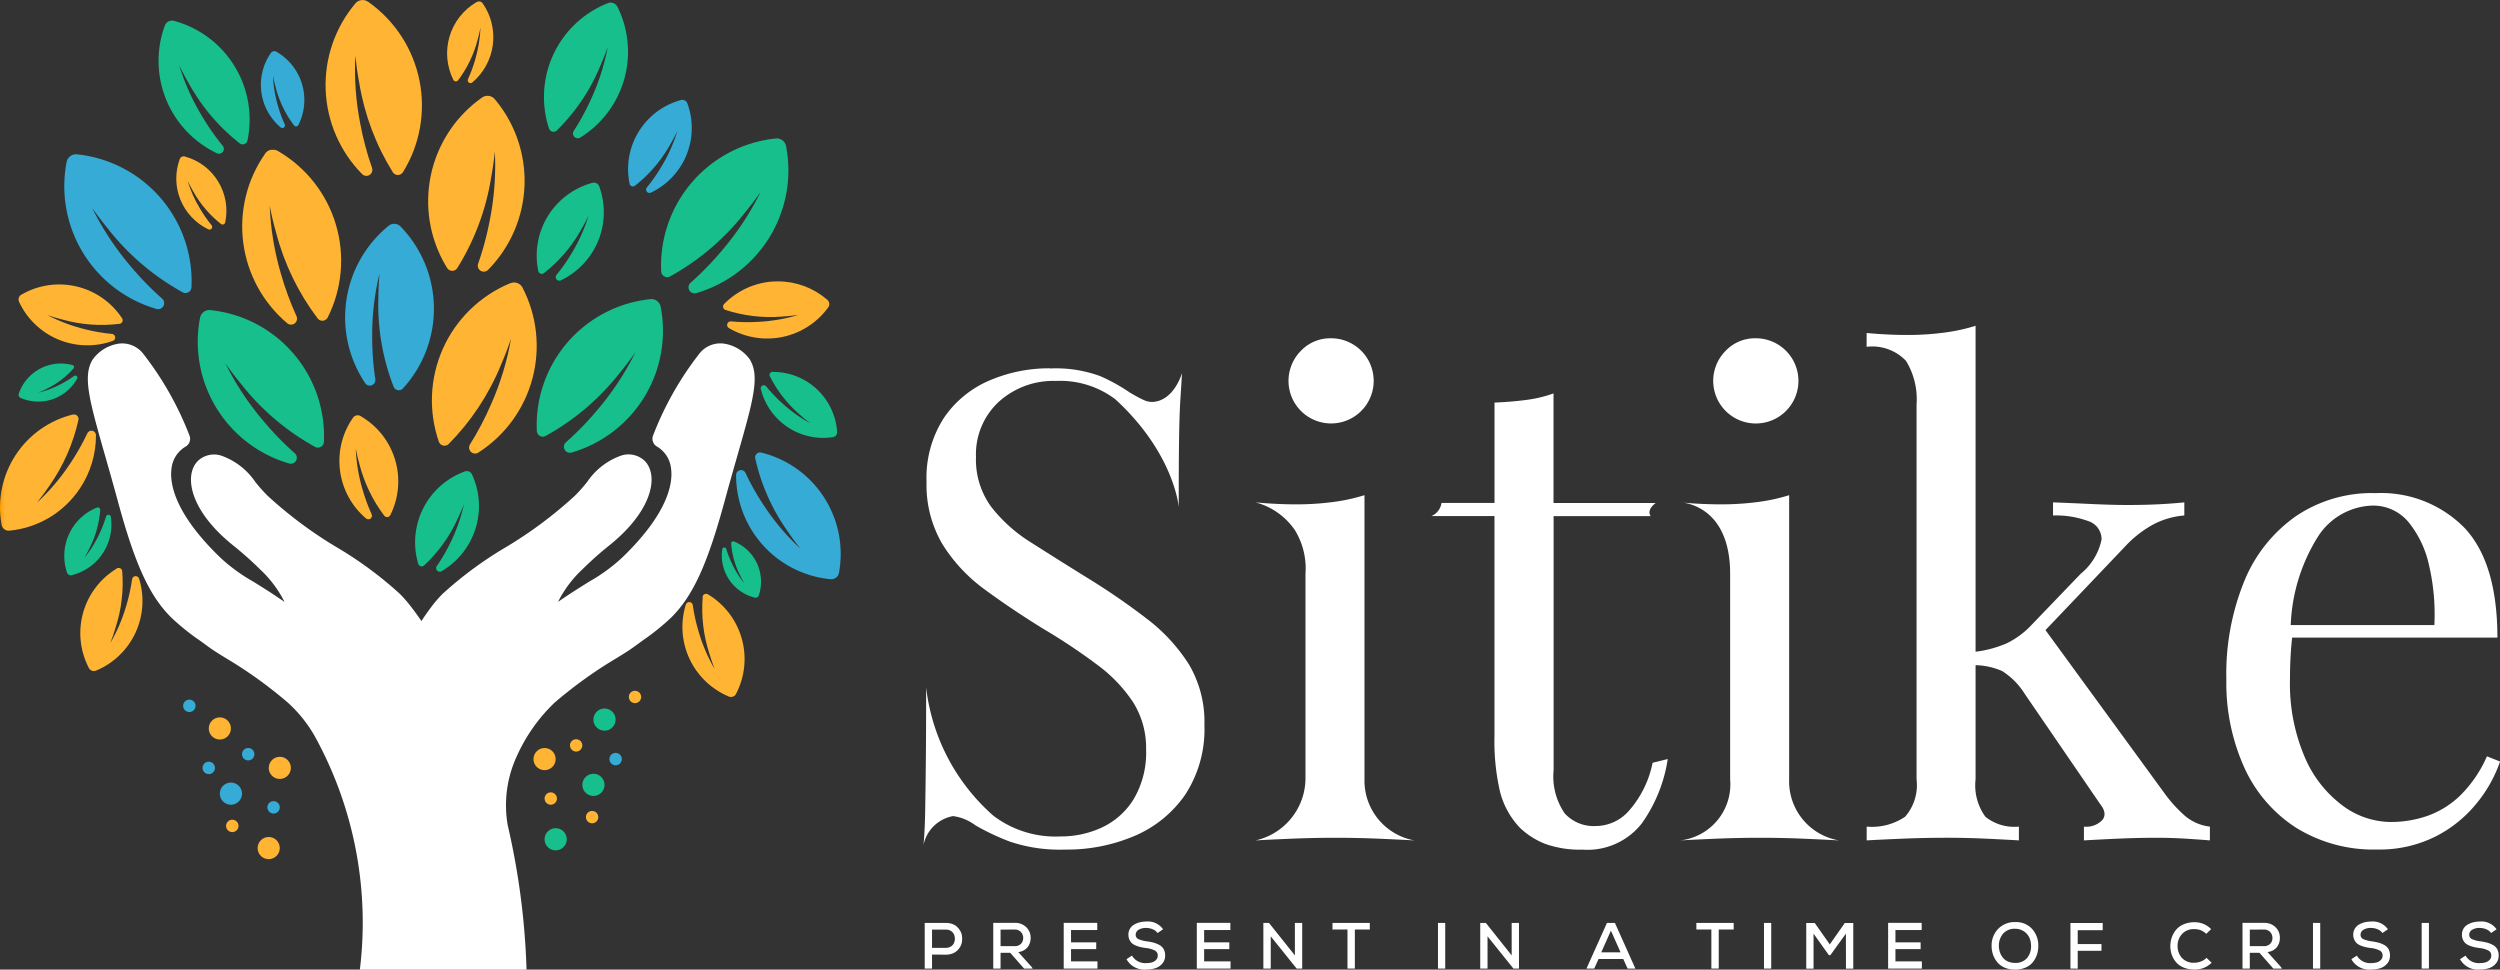 <svg xmlns="http://www.w3.org/2000/svg" xmlns:xlink="http://www.w3.org/1999/xlink" width="139.491" height="54.102" viewBox="0 0 139.491 54.102">
  <rect x="0" y="0" width="139.491" height="54.102" fill="#333333" stroke="none"/>
  <defs>
    <clipPath id="clip-path">
      <rect id="Rectangle_2" data-name="Rectangle 2" width="139.491" height="54.102" fill="none"/>
    </clipPath>
    <clipPath id="clip-path-2">
      <path id="Path_2" data-name="Path 2" d="M50.549,30.7l0,0a7.071,7.071,0,0,0,1.23,9.453.334.334,0,0,0,.519-.4,16.877,16.877,0,0,1-.875-2.391,15.731,15.731,0,0,1-.617-3.768c.094.493.214,1,.361,1.516a13.6,13.6,0,0,0,2.324,4.79.334.334,0,0,0,.554-.066,7.07,7.07,0,0,0-2.731-9.257l-.064-.038a.529.529,0,0,0-.7.153" transform="translate(-49.268 -30.48)" fill="none"/>
    </clipPath>
    <linearGradient id="linear-gradient" x1="-2.163" y1="4.615" x2="-2.118" y2="4.615" gradientUnits="objectBoundingBox">
      <stop offset="0" stop-color="#ff9d00"/>
      <stop offset="1" stop-color="#ffb533"/>
    </linearGradient>
    <clipPath id="clip-path-3">
      <path id="Path_3" data-name="Path 3" d="M67.906.187l0,0a7.072,7.072,0,0,0,.374,9.526.334.334,0,0,0,.552-.348,16.875,16.875,0,0,1-.656-2.46A15.735,15.735,0,0,1,67.9,3.1c.05.5.123,1.016.222,1.542A13.608,13.608,0,0,0,70,9.622a.335.335,0,0,0,.558-.016A7.071,7.071,0,0,0,68.675.141L68.615.1a.529.529,0,0,0-.709.089" transform="translate(-66.237)" fill="none"/>
    </clipPath>
    <linearGradient id="linear-gradient-2" x1="-3.035" y1="5.426" x2="-2.988" y2="5.426" xlink:href="#linear-gradient"/>
    <clipPath id="clip-path-5">
      <path id="Path_7" data-name="Path 7" d="M36.063,31.953v0a3.145,3.145,0,0,0,1.6,3.925.149.149,0,0,0,.178-.229,7.507,7.507,0,0,1-.648-.929,6.992,6.992,0,0,1-.693-1.55c.1.2.205.406.327.611a6.052,6.052,0,0,0,1.543,1.8.149.149,0,0,0,.231-.092,3.145,3.145,0,0,0-2.225-3.67l-.032-.009a.23.23,0,0,0-.062-.009.235.235,0,0,0-.22.154" transform="translate(-35.869 -31.799)" fill="none"/>
    </clipPath>
    <linearGradient id="linear-gradient-3" x1="-3.227" y1="10.94" x2="-3.136" y2="10.94" xlink:href="#linear-gradient"/>
    <clipPath id="clip-path-7">
      <path id="Path_9" data-name="Path 9" d="M3.971,58.425l-.039.022a.315.315,0,0,0-.128.405v0a4.207,4.207,0,0,0,5.238,2.174.2.2,0,0,0-.05-.385A10.044,10.044,0,0,1,7.5,60.384a9.352,9.352,0,0,1-2.125-.8c.282.1.579.187.888.265a8.088,8.088,0,0,0,3.159.225.2.2,0,0,0,.131-.305,4.2,4.2,0,0,0-5.582-1.342" transform="translate(-3.775 -57.878)" fill="none"/>
    </clipPath>
    <linearGradient id="linear-gradient-4" x1="-0.169" y1="10.969" x2="-0.122" y2="10.969" xlink:href="#linear-gradient"/>
    <clipPath id="clip-path-9">
      <path id="Path_11" data-name="Path 11" d="M4.068,84.327a5.34,5.34,0,0,0-3.989,6.1c0,.018.006.037.01.055a.4.4,0,0,0,.429.327h0a5.329,5.329,0,0,0,3.937-2.352,5.313,5.313,0,0,0,.9-2.982.253.253,0,0,0-.482-.1,12.737,12.737,0,0,1-.947,1.673,11.885,11.885,0,0,1-1.865,2.2c.238-.3.471-.612.7-.949a10.267,10.267,0,0,0,1.618-3.681.252.252,0,0,0-.249-.294.255.255,0,0,0-.06.007" transform="translate(0 -84.32)" fill="none"/>
    </clipPath>
    <linearGradient id="linear-gradient-5" x1="0.027" y1="4.759" x2="0.076" y2="4.759" xlink:href="#linear-gradient"/>
    <clipPath id="clip-path-11">
      <path id="Path_13" data-name="Path 13" d="M18.385,115.587a4.207,4.207,0,0,0-1.589,5.519c.006.013.013.027.02.04a.315.315,0,0,0,.4.146h0a4.208,4.208,0,0,0,2.4-5.138.2.2,0,0,0-.387.033,10.063,10.063,0,0,1-.325,1.48,9.364,9.364,0,0,1-.894,2.088c.11-.278.213-.57.3-.876a8.086,8.086,0,0,0,.365-3.147.2.2,0,0,0-.2-.172.2.2,0,0,0-.1.028" transform="translate(-16.337 -115.559)" fill="none"/>
    </clipPath>
    <linearGradient id="linear-gradient-6" x1="-1.173" y1="3.867" x2="-1.099" y2="3.867" xlink:href="#linear-gradient"/>
    <clipPath id="clip-path-12">
      <path id="Path_14" data-name="Path 14" d="M69.8,84.649l0,0a4.207,4.207,0,0,0,.732,5.624.2.2,0,0,0,.309-.236,10.062,10.062,0,0,1-.52-1.422,9.343,9.343,0,0,1-.367-2.241c.056.294.127.6.214.9a8.084,8.084,0,0,0,1.383,2.849.2.2,0,0,0,.33-.039,4.206,4.206,0,0,0-1.625-5.507l-.038-.023a.315.315,0,0,0-.415.091" transform="translate(-69.033 -84.515)" fill="none"/>
    </clipPath>
    <linearGradient id="linear-gradient-7" x1="-5.17" y1="5.245" x2="-5.095" y2="5.245" xlink:href="#linear-gradient"/>
    <clipPath id="clip-path-14">
      <path id="Path_16" data-name="Path 16" d="M92.263,57.5l-.069.029a7.071,7.071,0,0,0-3.925,8.817.335.335,0,0,0,.541.139,13.606,13.606,0,0,0,2.934-4.443c.213-.492.4-.979.557-1.455a15.739,15.739,0,0,1-1.108,3.653,16.828,16.828,0,0,1-1.182,2.255.334.334,0,0,0,.462.461,7.072,7.072,0,0,0,2.464-9.209l0,0a.529.529,0,0,0-.47-.284.517.517,0,0,0-.2.041" transform="translate(-87.881 -57.457)" fill="none"/>
    </clipPath>
    <linearGradient id="linear-gradient-8" x1="-3.789" y1="3.957" x2="-3.746" y2="3.957" xlink:href="#linear-gradient"/>
    <clipPath id="clip-path-16">
      <path id="Path_21" data-name="Path 21" d="M92.635.313l-.03.018a3.305,3.305,0,0,0-1.277,4.327.156.156,0,0,0,.259.031A6.357,6.357,0,0,0,92.674,2.45c.069-.241.124-.478.169-.709A7.371,7.371,0,0,1,92.554,3.5a7.869,7.869,0,0,1-.409,1.118.156.156,0,0,0,.243.185A3.306,3.306,0,0,0,92.963.387v0a.247.247,0,0,0-.2-.105.243.243,0,0,0-.124.033" transform="translate(-90.978 -0.28)" fill="none"/>
    </clipPath>
    <linearGradient id="linear-gradient-9" x1="-8.724" y1="11.659" x2="-8.628" y2="11.659" xlink:href="#linear-gradient"/>
    <clipPath id="clip-path-18">
      <path id="Path_24" data-name="Path 24" d="M149.964,57.253a4.193,4.193,0,0,0-2.776,1.262.2.2,0,0,0,.071.325,8.087,8.087,0,0,0,3.145.374c.318-.018.626-.05.922-.092a9.348,9.348,0,0,1-2.238.386,10.045,10.045,0,0,1-1.514-.026.2.2,0,0,0-.122.369A4.207,4.207,0,0,0,153,58.7l0,0a.314.314,0,0,0-.05-.422l-.034-.029a4.193,4.193,0,0,0-2.721-1q-.118,0-.238.007" transform="translate(-147.131 -57.246)" fill="none"/>
    </clipPath>
    <linearGradient id="linear-gradient-10" x1="-6.701" y1="11.872" x2="-6.656" y2="11.872" xlink:href="#linear-gradient"/>
    <clipPath id="clip-path-20">
      <path id="Path_28" data-name="Path 28" d="M140.006,121a8.093,8.093,0,0,0,.365,3.147c.091.305.193.6.3.876a9.35,9.35,0,0,1-.895-2.088,10.061,10.061,0,0,1-.325-1.48.2.2,0,0,0-.387-.033,4.209,4.209,0,0,0,2.4,5.138h0a.315.315,0,0,0,.4-.146l.02-.04a4.207,4.207,0,0,0-1.589-5.519.2.2,0,0,0-.3.144" transform="translate(-138.877 -120.825)" fill="none"/>
    </clipPath>
    <linearGradient id="linear-gradient-11" x1="-10.29" y1="3.618" x2="-10.216" y2="3.618" xlink:href="#linear-gradient"/>
    <clipPath id="clip-path-22">
      <path id="Path_32" data-name="Path 32" d="M108.558,152.829a.618.618,0,1,0,.618-.618.619.619,0,0,0-.618.618" transform="translate(-108.558 -152.211)" fill="none"/>
    </clipPath>
    <linearGradient id="linear-gradient-12" x1="-24.065" y1="9.997" x2="-23.844" y2="9.997" xlink:href="#linear-gradient"/>
    <clipPath id="clip-path-24">
      <path id="Path_34" data-name="Path 34" d="M119.228,165.358a.346.346,0,1,0,.345-.346.346.346,0,0,0-.345.346" transform="translate(-119.228 -165.012)" fill="none"/>
    </clipPath>
    <linearGradient id="linear-gradient-13" x1="-47.294" y1="12.806" x2="-46.897" y2="12.806" xlink:href="#linear-gradient"/>
    <clipPath id="clip-path-26">
      <path id="Path_36" data-name="Path 36" d="M115.978,150.766a.346.346,0,1,0,.346-.346.346.346,0,0,0-.346.346" transform="translate(-115.978 -150.42)" fill="none"/>
    </clipPath>
    <linearGradient id="linear-gradient-14" x1="-45.986" y1="18.585" x2="-45.59" y2="18.585" xlink:href="#linear-gradient"/>
    <clipPath id="clip-path-27">
      <path id="Path_37" data-name="Path 37" d="M127.954,140.906a.346.346,0,1,0,.346-.346.346.346,0,0,0-.346.346" transform="translate(-127.954 -140.56)" fill="none"/>
    </clipPath>
    <linearGradient id="linear-gradient-15" x1="-50.735" y1="22.502" x2="-50.339" y2="22.502" xlink:href="#linear-gradient"/>
    <clipPath id="clip-path-28">
      <path id="Path_38" data-name="Path 38" d="M110.813,161.578a.346.346,0,1,0,.346-.346.346.346,0,0,0-.346.346" transform="translate(-110.813 -161.232)" fill="none"/>
    </clipPath>
    <linearGradient id="linear-gradient-16" x1="-43.939" y1="14.305" x2="-43.542" y2="14.305" xlink:href="#linear-gradient"/>
    <clipPath id="clip-path-29">
      <path id="Path_39" data-name="Path 39" d="M42.48,146.592a.618.618,0,1,0,.618-.618.619.619,0,0,0-.618.618" transform="translate(-42.48 -145.974)" fill="none"/>
    </clipPath>
    <linearGradient id="linear-gradient-17" x1="-9.417" y1="11.38" x2="-9.195" y2="11.38" xlink:href="#linear-gradient"/>
    <clipPath id="clip-path-31">
      <path id="Path_41" data-name="Path 41" d="M54.678,154.619A.618.618,0,1,0,55.3,154a.618.618,0,0,0-.618.618" transform="translate(-54.678 -154.001)" fill="none"/>
    </clipPath>
    <linearGradient id="linear-gradient-18" x1="-12.124" y1="9.603" x2="-11.902" y2="9.603" xlink:href="#linear-gradient"/>
    <clipPath id="clip-path-32">
      <path id="Path_42" data-name="Path 42" d="M52.422,170.936a.618.618,0,1,0,.619-.618.619.619,0,0,0-.619.618" transform="translate(-52.422 -170.318)" fill="none"/>
    </clipPath>
    <linearGradient id="linear-gradient-19" x1="-11.621" y1="5.985" x2="-11.399" y2="5.985" xlink:href="#linear-gradient"/>
  </defs>
  <g id="Group_60201" data-name="Group 60201" transform="translate(0)">
    <g id="Group_2" data-name="Group 2" transform="translate(0)">
      <g id="Group_1" data-name="Group 1" clip-path="url(#clip-path)">
        <path id="Path_1" data-name="Path 1" d="M54.832,70.757a2.183,2.183,0,0,0-1.466-.909A1.485,1.485,0,0,0,52,70.406a17.849,17.849,0,0,0-2.585,4.569.5.5,0,0,0,.216.615,1.615,1.615,0,0,1,.788,1.231c.1.738-.09,2.333-2.491,4.734h0c-.1.1-.2.2-.31.3a9.679,9.679,0,0,1-1.745,1.26c-.478.3-1.04.644-1.761,1.143A6.454,6.454,0,0,1,45.5,82.417,18.8,18.8,0,0,1,46.982,81.1a9.966,9.966,0,0,0,.79-.706c1.7-1.7,1.875-3.3,1.171-4.007a1.312,1.312,0,0,0-1.281-.3,3.821,3.821,0,0,0-1.919,1.472,8.585,8.585,0,0,1-.7.786,23.411,23.411,0,0,1-3.875,2.882,21.206,21.206,0,0,0-3.48,2.569,6.668,6.668,0,0,0-.59.67c-.228.3-.427.584-.608.862-.389-.57-.63-.862-.63-.862a6.669,6.669,0,0,0-.59-.67,21.215,21.215,0,0,0-3.48-2.569,23.414,23.414,0,0,1-3.875-2.882,8.627,8.627,0,0,1-.7-.786A3.821,3.821,0,0,0,25.3,76.092a1.312,1.312,0,0,0-1.281.3c-.7.7-.529,2.307,1.171,4.007a9.924,9.924,0,0,0,.791.706,18.838,18.838,0,0,1,1.479,1.313,6.449,6.449,0,0,1,1.392,1.844c-.721-.5-1.283-.848-1.761-1.143a9.688,9.688,0,0,1-1.745-1.26c-.107-.1-.209-.2-.31-.3h0c-2.4-2.4-2.591-4-2.491-4.734a1.615,1.615,0,0,1,.788-1.231.5.5,0,0,0,.216-.615,17.849,17.849,0,0,0-2.585-4.569,1.485,1.485,0,0,0-1.367-.559,2.183,2.183,0,0,0-1.466.909c-.549.932-.157,2.3.7,5.312.218.761.465,1.626.732,2.608.948,3.488,1.749,5.232,2.952,6.436a12.9,12.9,0,0,0,1.611,1.3l.418.305c.314.231.658.444,1.058.689a24.7,24.7,0,0,1,3.433,2.468,7.559,7.559,0,0,1,1.489,1.849,21.539,21.539,0,0,1,2.531,13.052h9.3A41.072,41.072,0,0,0,41.3,96.7v-.008a6.513,6.513,0,0,1,.506-3.81,9.522,9.522,0,0,1,2.118-3.005,24.7,24.7,0,0,1,3.433-2.468c.4-.245.744-.457,1.058-.689l.418-.305a12.9,12.9,0,0,0,1.611-1.3c1.2-1.2,2-2.947,2.952-6.436.268-.983.514-1.847.732-2.608.859-3.007,1.252-4.38.7-5.312" transform="translate(-12.976 -50.676)" fill="#ffffff"/>
      </g>
    </g>
    <g id="Group_4" data-name="Group 4" transform="translate(13.509 8.358)">
      <g id="Group_3" data-name="Group 3" clip-path="url(#clip-path-2)">
        <rect id="Rectangle_3" data-name="Rectangle 3" width="6.09" height="9.912" transform="translate(-0.334 0)" fill="url(#linear-gradient)"/>
      </g>
    </g>
    <g id="Group_6" data-name="Group 6" transform="translate(18.162)">
      <g id="Group_5" data-name="Group 5" clip-path="url(#clip-path-3)">
        <rect id="Rectangle_4" data-name="Rectangle 4" width="5.89" height="9.97" transform="translate(-0.287 0)" fill="url(#linear-gradient-2)"/>
      </g>
    </g>
    <g id="Group_8" data-name="Group 8" transform="translate(0)">
      <g id="Group_7" data-name="Group 7" clip-path="url(#clip-path)">
        <path id="Path_4" data-name="Path 4" d="M42.722,67.281c-.344-.411-.659-.826-.946-1.238a15.716,15.716,0,0,0,2.1,3.191,16.888,16.888,0,0,0,1.772,1.828.334.334,0,0,1-.313.573,7.072,7.072,0,0,1-4.97-8.135v0a.529.529,0,0,1,.575-.424l.074.009a7.071,7.071,0,0,1,6.261,7.345.335.335,0,0,1-.48.286,13.6,13.6,0,0,1-4.072-3.43" transform="translate(-29.202 -45.774)" fill="#17bf8c"/>
        <path id="Path_5" data-name="Path 5" d="M15.589,35.611c-.347-.415-.664-.833-.954-1.248A15.859,15.859,0,0,0,16.75,37.58a17.018,17.018,0,0,0,1.787,1.843.337.337,0,0,1-.315.578,7.131,7.131,0,0,1-5.012-8.2v0a.533.533,0,0,1,.58-.427l.075.009a7.13,7.13,0,0,1,6.313,7.407.337.337,0,0,1-.483.288,13.715,13.715,0,0,1-4.106-3.459" transform="translate(-9.493 -22.763)" fill="#35abd5"/>
        <path id="Path_6" data-name="Path 6" d="M53.918,12.441c-.064-.226-.117-.449-.158-.666a6.915,6.915,0,0,0,.271,1.656,7.424,7.424,0,0,0,.384,1.051.147.147,0,0,1-.228.174,3.109,3.109,0,0,1-.541-4.155l0,0a.232.232,0,0,1,.307-.067l.028.017a3.107,3.107,0,0,1,1.2,4.069.147.147,0,0,1-.244.029,5.979,5.979,0,0,1-1.021-2.105" transform="translate(-38.529 -7.548)" fill="#35abd5"/>
      </g>
    </g>
    <g id="Group_10" data-name="Group 10" transform="translate(9.835 8.719)">
      <g id="Group_9" data-name="Group 9" clip-path="url(#clip-path-5)">
        <rect id="Rectangle_6" data-name="Rectangle 6" width="3.01" height="4.148" transform="translate(-0.121 0)" fill="url(#linear-gradient-3)"/>
      </g>
    </g>
    <g id="Group_12" data-name="Group 12" transform="translate(0)">
      <g id="Group_11" data-name="Group 11" clip-path="url(#clip-path)">
        <path id="Path_8" data-name="Path 8" d="M34.006,7.775c-.221-.372-.418-.743-.594-1.109A12.691,12.691,0,0,0,34.671,9.48a13.618,13.618,0,0,0,1.175,1.686.27.27,0,0,1-.323.416,5.708,5.708,0,0,1-2.909-7.124v0a.427.427,0,0,1,.513-.264l.058.016a5.707,5.707,0,0,1,4.039,6.662.27.27,0,0,1-.419.166,10.975,10.975,0,0,1-2.8-3.259" transform="translate(-23.417 -3.03)" fill="#17bf8c"/>
      </g>
    </g>
    <g id="Group_14" data-name="Group 14" transform="translate(1.035 15.87)">
      <g id="Group_13" data-name="Group 13" clip-path="url(#clip-path-7)">
        <rect id="Rectangle_8" data-name="Rectangle 8" width="5.896" height="3.485" transform="translate(-0.04 0)" fill="url(#linear-gradient-4)"/>
      </g>
    </g>
    <g id="Group_16" data-name="Group 16" transform="translate(0)">
      <g id="Group_15" data-name="Group 15" clip-path="url(#clip-path)">
        <path id="Path_10" data-name="Path 10" d="M5.359,75.388c-.167.086-.333.162-.5.228a5.513,5.513,0,0,0,1.251-.472,5.9,5.9,0,0,0,.76-.466.117.117,0,0,1,.172.151A2.476,2.476,0,0,1,3.886,75.9h0a.185.185,0,0,1-.1-.229l.009-.025a2.476,2.476,0,0,1,2.989-1.577.117.117,0,0,1,.061.186,4.757,4.757,0,0,1-1.484,1.129" transform="translate(-2.739 -53.699)" fill="#17bf8c"/>
      </g>
    </g>
    <g id="Group_18" data-name="Group 18" transform="translate(0 23.121)">
      <g id="Group_17" data-name="Group 17" clip-path="url(#clip-path-9)">
        <rect id="Rectangle_10" data-name="Rectangle 10" width="5.509" height="6.51" transform="translate(-0.147 0)" fill="url(#linear-gradient-5)"/>
      </g>
    </g>
    <g id="Group_20" data-name="Group 20" transform="translate(0)">
      <g id="Group_19" data-name="Group 19" clip-path="url(#clip-path)">
        <path id="Path_12" data-name="Path 12" d="M14.5,105.515c-.095.2-.2.387-.3.565a6.478,6.478,0,0,0,.832-1.33,6.91,6.91,0,0,0,.379-.975.137.137,0,0,1,.268.019,2.906,2.906,0,0,1-2.187,3.25h0a.217.217,0,0,1-.257-.142l-.01-.029a2.905,2.905,0,0,1,1.671-3.6.137.137,0,0,1,.189.13,5.59,5.59,0,0,1-.584,2.108" transform="translate(-9.493 -74.951)" fill="#17bf8c"/>
      </g>
    </g>
    <g id="Group_22" data-name="Group 22" transform="translate(4.48 31.686)">
      <g id="Group_21" data-name="Group 21" clip-path="url(#clip-path-11)">
        <rect id="Rectangle_12" data-name="Rectangle 12" width="3.694" height="5.796" transform="translate(-0.145 0)" fill="url(#linear-gradient-6)"/>
      </g>
    </g>
    <g id="Group_24" data-name="Group 24" transform="translate(18.929 23.174)">
      <g id="Group_23" data-name="Group 23" clip-path="url(#clip-path-12)">
        <rect id="Rectangle_13" data-name="Rectangle 13" width="3.623" height="5.896" transform="translate(-0.199 0)" fill="url(#linear-gradient-7)"/>
      </g>
    </g>
    <g id="Group_26" data-name="Group 26" transform="translate(0)">
      <g id="Group_25" data-name="Group 25" clip-path="url(#clip-path)">
        <path id="Path_15" data-name="Path 15" d="M72.078,49.751c0-.5.023-.984.064-1.449a14.643,14.643,0,0,0-.408,3.532,15.706,15.706,0,0,0,.174,2.364.311.311,0,0,1-.566.223,6.586,6.586,0,0,1,1.31-8.78l0,0a.493.493,0,0,1,.664.041l.048.05a6.584,6.584,0,0,1,.084,8.987.311.311,0,0,1-.513-.082,12.665,12.665,0,0,1-.86-4.883" transform="translate(-50.967 -33.044)" fill="#35abd5"/>
      </g>
    </g>
    <g id="Group_28" data-name="Group 28" transform="translate(24.097 15.755)">
      <g id="Group_27" data-name="Group 27" clip-path="url(#clip-path-14)">
        <rect id="Rectangle_15" data-name="Rectangle 15" width="6.315" height="9.69" transform="translate(-0.169)" fill="url(#linear-gradient-8)"/>
      </g>
    </g>
    <g id="Group_30" data-name="Group 30" transform="translate(0)">
      <g id="Group_29" data-name="Group 29" clip-path="url(#clip-path)">
        <path id="Path_17" data-name="Path 17" d="M90.618,24.122c.1-.526.173-1.042.222-1.542a15.721,15.721,0,0,1-.276,3.808,16.877,16.877,0,0,1-.656,2.46.334.334,0,0,0,.552.348,7.071,7.071,0,0,0,.374-9.525l0,0a.529.529,0,0,0-.709-.089l-.061.044a7.071,7.071,0,0,0-1.886,9.465.335.335,0,0,0,.558.016,13.6,13.6,0,0,0,1.883-4.98" transform="translate(-63.229 -14.138)" fill="#ffb533"/>
        <path id="Path_18" data-name="Path 18" d="M113.778,65.056c.344-.411.659-.826.946-1.238a15.716,15.716,0,0,1-2.1,3.191,16.887,16.887,0,0,1-1.772,1.828.334.334,0,0,0,.313.573,7.072,7.072,0,0,0,4.97-8.135v0a.529.529,0,0,0-.575-.424l-.074.009a7.07,7.07,0,0,0-6.261,7.345.335.335,0,0,0,.48.286,13.6,13.6,0,0,0,4.072-3.43" transform="translate(-79.272 -44.16)" fill="#17bf8c"/>
        <path id="Path_19" data-name="Path 19" d="M139.113,32.388c.347-.415.664-.833.954-1.248a15.858,15.858,0,0,1-2.115,3.217,17.019,17.019,0,0,1-1.787,1.843.337.337,0,0,0,.315.578,7.131,7.131,0,0,0,5.012-8.2v0a.533.533,0,0,0-.58-.427l-.075.009a7.13,7.13,0,0,0-6.313,7.407.337.337,0,0,0,.483.288,13.714,13.714,0,0,0,4.106-3.459" transform="translate(-97.632 -20.424)" fill="#17bf8c"/>
        <path id="Path_20" data-name="Path 20" d="M113.781,4.144c.176-.389.328-.774.461-1.151a12.522,12.522,0,0,1-.926,2.894,13.425,13.425,0,0,1-.968,1.781.266.266,0,0,0,.362.373,5.63,5.63,0,0,0,2.072-7.3l0,0a.422.422,0,0,0-.532-.2l-.055.023a5.629,5.629,0,0,0-3.23,6.971.266.266,0,0,0,.429.117,10.829,10.829,0,0,0,2.389-3.5" transform="translate(-80.333 -0.366)" fill="#17bf8c"/>
      </g>
    </g>
    <g id="Group_32" data-name="Group 32" transform="translate(24.946 0.077)">
      <g id="Group_31" data-name="Group 31" clip-path="url(#clip-path-16)">
        <rect id="Rectangle_17" data-name="Rectangle 17" width="2.847" height="4.633" transform="translate(-0.109 0)" fill="url(#linear-gradient-9)"/>
      </g>
    </g>
    <g id="Group_34" data-name="Group 34" transform="translate(0)">
      <g id="Group_33" data-name="Group 33" clip-path="url(#clip-path)">
        <path id="Path_22" data-name="Path 22" d="M130.141,22.828c.154-.26.292-.52.415-.775a8.884,8.884,0,0,1-.88,1.967,9.515,9.515,0,0,1-.822,1.179.189.189,0,0,0,.226.291,3.991,3.991,0,0,0,2.034-4.981v0a.3.3,0,0,0-.359-.184l-.041.012a3.991,3.991,0,0,0-2.824,4.658.189.189,0,0,0,.293.116,7.671,7.671,0,0,0,1.958-2.279" transform="translate(-92.761 -14.742)" fill="#35abd5"/>
        <path id="Path_23" data-name="Path 23" d="M111.668,39.805c.163-.274.308-.548.438-.817a9.361,9.361,0,0,1-.928,2.073,10.016,10.016,0,0,1-.866,1.242.2.2,0,0,0,.238.307,4.207,4.207,0,0,0,2.144-5.25v0a.315.315,0,0,0-.378-.194l-.043.012a4.206,4.206,0,0,0-2.977,4.909.2.2,0,0,0,.309.123,8.092,8.092,0,0,0,2.064-2.4" transform="translate(-79.261 -26.965)" fill="#17bf8c"/>
      </g>
    </g>
    <g id="Group_36" data-name="Group 36" transform="translate(40.343 15.697)">
      <g id="Group_35" data-name="Group 35" clip-path="url(#clip-path-18)">
        <rect id="Rectangle_19" data-name="Rectangle 19" width="6.014" height="3.235" transform="translate(-0.043 0)" fill="url(#linear-gradient-10)"/>
      </g>
    </g>
    <g id="Group_38" data-name="Group 38" transform="translate(0)">
      <g id="Group_37" data-name="Group 37" clip-path="url(#clip-path)">
        <path id="Path_25" data-name="Path 25" d="M156.976,78.053c.2.182.406.35.609.5a7.982,7.982,0,0,1-1.576-1.126,8.588,8.588,0,0,1-.892-.934.17.17,0,0,0-.3.147,3.589,3.589,0,0,0,4.027,2.681h0a.268.268,0,0,0,.226-.283c0-.013,0-.025,0-.038a3.587,3.587,0,0,0-3.6-3.32.17.17,0,0,0-.154.237,6.9,6.9,0,0,0,1.659,2.132" transform="translate(-112.364 -54.93)" fill="#17bf8c"/>
        <path id="Path_26" data-name="Path 26" d="M152.617,96.4c.245.367.5.712.758,1.034a12.954,12.954,0,0,1-2.033-2.4,13.91,13.91,0,0,1-1.032-1.824.275.275,0,0,0-.525.114,5.822,5.822,0,0,0,5.272,5.814h0a.435.435,0,0,0,.468-.356c0-.02.007-.04.01-.061a5.821,5.821,0,0,0-4.348-6.65.275.275,0,0,0-.337.312,11.2,11.2,0,0,0,1.764,4.012" transform="translate(-108.713 -66.82)" fill="#35abd5"/>
        <path id="Path_27" data-name="Path 27" d="M147.889,112.038c.079.165.163.322.25.47a5.391,5.391,0,0,1-.693-1.106,5.8,5.8,0,0,1-.316-.811.114.114,0,0,0-.222.016,2.417,2.417,0,0,0,1.82,2.7h0a.181.181,0,0,0,.214-.118l.008-.024a2.418,2.418,0,0,0-1.39-2.992.114.114,0,0,0-.157.108,4.652,4.652,0,0,0,.486,1.754" transform="translate(-106.607 -79.96)" fill="#17bf8c"/>
      </g>
    </g>
    <g id="Group_40" data-name="Group 40" transform="translate(38.08 33.13)">
      <g id="Group_39" data-name="Group 39" clip-path="url(#clip-path-20)">
        <rect id="Rectangle_21" data-name="Rectangle 21" width="3.694" height="5.796" transform="translate(-0.072 0)" fill="url(#linear-gradient-11)"/>
      </g>
    </g>
    <g id="Group_42" data-name="Group 42" transform="translate(0)">
      <g id="Group_41" data-name="Group 41" clip-path="url(#clip-path)">
        <path id="Path_29" data-name="Path 29" d="M86.83,98.552c.14-.287.262-.571.369-.85a9.367,9.367,0,0,1-.753,2.143,10.066,10.066,0,0,1-.761,1.309.2.2,0,0,0,.263.286,4.207,4.207,0,0,0,1.7-5.409v0a.315.315,0,0,0-.393-.162l-.042.016a4.206,4.206,0,0,0-2.562,5.138.2.2,0,0,0,.318.1,8.09,8.09,0,0,0,1.859-2.564" transform="translate(-61.315 -69.565)" fill="#17bf8c"/>
        <path id="Path_30" data-name="Path 30" d="M121.992,144.8a.618.618,0,1,1-.618-.618.618.618,0,0,1,.618.618" transform="translate(-87.644 -104.649)" fill="#17bf8c"/>
        <path id="Path_31" data-name="Path 31" d="M119.736,158.071a.618.618,0,1,1-.618-.618.618.618,0,0,1,.618.618" transform="translate(-86.006 -114.279)" fill="#17bf8c"/>
      </g>
    </g>
    <g id="Group_44" data-name="Group 44" transform="translate(29.767 41.736)">
      <g id="Group_43" data-name="Group 43" clip-path="url(#clip-path-22)">
        <rect id="Rectangle_23" data-name="Rectangle 23" width="1.237" height="1.237" transform="translate(0)" fill="url(#linear-gradient-12)"/>
      </g>
    </g>
    <g id="Group_46" data-name="Group 46" transform="translate(0)">
      <g id="Group_45" data-name="Group 45" clip-path="url(#clip-path)">
        <path id="Path_33" data-name="Path 33" d="M112.05,169.146a.618.618,0,1,1-.618-.618.618.618,0,0,1,.618.618" transform="translate(-80.428 -122.317)" fill="#17bf8c"/>
      </g>
    </g>
    <g id="Group_48" data-name="Group 48" transform="translate(32.692 45.246)">
      <g id="Group_47" data-name="Group 47" clip-path="url(#clip-path-24)">
        <rect id="Rectangle_25" data-name="Rectangle 25" width="0.691" height="0.692" transform="translate(0 0)" fill="url(#linear-gradient-13)"/>
      </g>
    </g>
    <g id="Group_50" data-name="Group 50" transform="translate(0)">
      <g id="Group_49" data-name="Group 49" clip-path="url(#clip-path)">
        <path id="Path_35" data-name="Path 35" d="M124.7,153.551a.346.346,0,1,1-.346-.346.346.346,0,0,1,.346.346" transform="translate(-90.003 -111.196)" fill="#35abd5"/>
      </g>
    </g>
    <g id="Group_52" data-name="Group 52" transform="translate(31.801 41.245)">
      <g id="Group_51" data-name="Group 51" clip-path="url(#clip-path-26)">
        <rect id="Rectangle_27" data-name="Rectangle 27" width="0.692" height="0.692" transform="translate(0 0)" fill="url(#linear-gradient-14)"/>
      </g>
    </g>
    <g id="Group_54" data-name="Group 54" transform="translate(35.085 38.542)">
      <g id="Group_53" data-name="Group 53" clip-path="url(#clip-path-27)">
        <rect id="Rectangle_28" data-name="Rectangle 28" width="0.692" height="0.692" transform="translate(0)" fill="url(#linear-gradient-15)"/>
      </g>
    </g>
    <g id="Group_56" data-name="Group 56" transform="translate(30.385 44.21)">
      <g id="Group_55" data-name="Group 55" clip-path="url(#clip-path-28)">
        <rect id="Rectangle_29" data-name="Rectangle 29" width="0.692" height="0.692" transform="translate(0)" fill="url(#linear-gradient-16)"/>
      </g>
    </g>
    <g id="Group_58" data-name="Group 58" transform="translate(11.648 40.026)">
      <g id="Group_57" data-name="Group 57" clip-path="url(#clip-path-29)">
        <rect id="Rectangle_30" data-name="Rectangle 30" width="1.237" height="1.237" transform="translate(0)" fill="url(#linear-gradient-17)"/>
      </g>
    </g>
    <g id="Group_60" data-name="Group 60" transform="translate(0)">
      <g id="Group_59" data-name="Group 59" clip-path="url(#clip-path)">
        <path id="Path_40" data-name="Path 40" d="M44.736,159.861a.618.618,0,1,0,.618-.618.618.618,0,0,0-.618.618" transform="translate(-32.469 -115.578)" fill="#35abd5"/>
      </g>
    </g>
    <g id="Group_62" data-name="Group 62" transform="translate(14.993 42.227)">
      <g id="Group_61" data-name="Group 61" clip-path="url(#clip-path-31)">
        <rect id="Rectangle_32" data-name="Rectangle 32" width="1.237" height="1.237" fill="url(#linear-gradient-18)"/>
      </g>
    </g>
    <g id="Group_64" data-name="Group 64" transform="translate(14.374 46.701)">
      <g id="Group_63" data-name="Group 63" clip-path="url(#clip-path-32)">
        <rect id="Rectangle_33" data-name="Rectangle 33" width="1.237" height="1.237" transform="translate(0 0)" fill="url(#linear-gradient-19)"/>
      </g>
    </g>
    <g id="Group_66" data-name="Group 66" transform="translate(0)">
      <g id="Group_65" data-name="Group 65" clip-path="url(#clip-path)">
        <path id="Path_43" data-name="Path 43" d="M46,167.147a.346.346,0,1,0,.346-.346.346.346,0,0,0-.346.346" transform="translate(-33.385 -121.064)" fill="#ffb533"/>
        <path id="Path_44" data-name="Path 44" d="M41.219,155.341a.346.346,0,1,0,.346-.346.346.346,0,0,0-.346.346" transform="translate(-29.917 -112.495)" fill="#35abd5"/>
        <path id="Path_45" data-name="Path 45" d="M49.246,152.556a.346.346,0,1,0,.346-.346.346.346,0,0,0-.346.346" transform="translate(-35.743 -110.474)" fill="#35abd5"/>
        <path id="Path_46" data-name="Path 46" d="M37.27,142.7a.346.346,0,1,0,.346-.346.346.346,0,0,0-.346.346" transform="translate(-27.051 -103.317)" fill="#35abd5"/>
        <path id="Path_47" data-name="Path 47" d="M54.41,163.368a.346.346,0,1,0,.346-.346.346.346,0,0,0-.346.346" transform="translate(-39.491 -118.321)" fill="#35abd5"/>
        <path id="Path_48" data-name="Path 48" d="M194.97,74.981a7.162,7.162,0,0,1,2.783.421,9.986,9.986,0,0,1,1.685.934q.439.257.714.384a1.139,1.139,0,0,0,.531.128c1.211-.06,1.648-1.611,1.648-1.611q-.037.623-.092,1.483t-.073,2.271q-.019,1.41-.018,3.717s-.24-2.981-3.534-6.006a5.1,5.1,0,0,0-3.315-1.026,4.528,4.528,0,0,0-3.2,1.172,4,4,0,0,0-1.264,3.076,4.458,4.458,0,0,0,.842,2.765,8.455,8.455,0,0,0,2.253,2.014q1.409.9,3.058,1.923a37.816,37.816,0,0,1,3.388,2.326,9.738,9.738,0,0,1,2.344,2.545,6.288,6.288,0,0,1,.861,3.369,6.679,6.679,0,0,1-1.062,3.882,6.54,6.54,0,0,1-2.82,2.307,9.588,9.588,0,0,1-3.882.769,8.742,8.742,0,0,1-3.076-.439,13.187,13.187,0,0,1-1.941-.916,2.652,2.652,0,0,0-1.245-.513,2.059,2.059,0,0,0-1.648,1.611q.073-.769.092-1.813t.037-2.729q.018-1.684.018-4.248a11.243,11.243,0,0,0,3.754,7.16,5.742,5.742,0,0,0,3.754,1.154,5.439,5.439,0,0,0,2.289-.494,4.15,4.15,0,0,0,1.776-1.575,5.1,5.1,0,0,0,.7-2.8A4.758,4.758,0,0,0,199.6,93.6a8.214,8.214,0,0,0-2-2.087,33,33,0,0,0-3-2q-1.722-1.062-3.223-2.161a9.086,9.086,0,0,1-2.4-2.545,6.506,6.506,0,0,1-.9-3.5,6.159,6.159,0,0,1,.97-3.571,5.828,5.828,0,0,1,2.545-2.087,8.434,8.434,0,0,1,3.369-.678" transform="translate(-136.379 -54.421)" fill="#ffffff"/>
        <path id="Path_49" data-name="Path 49" d="M261.564,77.59V93.448a3.391,3.391,0,0,0,2.783,3.406q-.623-.036-1.886-.092t-2.545-.055q-1.245,0-2.527.055t-1.9.092a3.568,3.568,0,0,0,2.783-3.406V81.985a4.093,4.093,0,0,0-.586-2.436,3.844,3.844,0,0,0-2.2-1.556q1.171.11,2.271.11a15.508,15.508,0,0,0,2.032-.128,10.319,10.319,0,0,0,1.776-.385m-1.9-8.753a2.376,2.376,0,1,1-1.648.7,2.256,2.256,0,0,1,1.648-.7" transform="translate(-185.431 -49.962)" fill="#ffffff"/>
        <path id="Path_50" data-name="Path 50" d="M298.092,80.056v6.116h5.7c-.556.423-.275.733-.275.733h-5.42v14.173a3.634,3.634,0,0,0,.623,2.417,2.191,2.191,0,0,0,1.721.7,2.482,2.482,0,0,0,1.9-.9,5.753,5.753,0,0,0,1.279-2.63l.845-.208a8.342,8.342,0,0,1-1.446,3.589,3.849,3.849,0,0,1-3.315,1.465,5.758,5.758,0,0,1-2.051-.311,4.336,4.336,0,0,1-1.428-.9,4.544,4.544,0,0,1-1.117-2.014,12.527,12.527,0,0,1-.311-3.113V86.9H291.28a.944.944,0,0,0,.562-.733H294.8v-5.6q.915-.036,1.758-.146a7.108,7.108,0,0,0,1.538-.366" transform="translate(-211.411 -58.105)" fill="#ffffff"/>
        <path id="Path_51" data-name="Path 51" d="M347.979,77.59V93.448a3.341,3.341,0,0,0,2.783,3.406q-.624-.036-1.886-.092t-2.545-.055q-1.246,0-2.527.055t-1.9.092a3.152,3.152,0,0,0,2.783-3.406V81.985c0-3.942-2.783-3.992-2.783-3.992q1.171.11,2.271.11a15.515,15.515,0,0,0,2.032-.128,10.325,10.325,0,0,0,1.776-.385m-1.9-8.753a2.377,2.377,0,1,1-1.648.7,2.254,2.254,0,0,1,1.648-.7" transform="translate(-248.151 -49.962)" fill="#ffffff"/>
        <path id="Path_52" data-name="Path 52" d="M385.912,66.3V91.606a2.974,2.974,0,0,0,.549,2.087,2.587,2.587,0,0,0,1.868.549v.769q-.586-.036-1.74-.092t-2.326-.055q-1.246,0-2.527.055t-1.9.092v-.769a3.3,3.3,0,0,0,2.142-.549,2.682,2.682,0,0,0,.641-2.087V70.694a4.094,4.094,0,0,0-.586-2.435,2.593,2.593,0,0,0-2.2-.788V66.7q1.171.11,2.271.11a15.412,15.412,0,0,0,2.032-.128,10.28,10.28,0,0,0,1.777-.384m11.646,9.852v.732a4.459,4.459,0,0,0-1.721.494,6.15,6.15,0,0,0-1.575,1.227L389.1,84.025,389.61,83l6.812,9.339a7.611,7.611,0,0,0,1.191,1.318,2.637,2.637,0,0,0,1.373.586v.769q-.4-.036-1.263-.092t-1.7-.055q-1.136,0-2.307.055t-1.758.092v-.769a1.245,1.245,0,0,0,1.025-.366q.293-.366-.11-.879l-4.212-6.153a4.032,4.032,0,0,0-1.263-1.282,3.944,3.944,0,0,0-1.63-.33V84.5a6.3,6.3,0,0,0,1.9-.494,4.728,4.728,0,0,0,1.392-1.044l2.71-2.82a3.335,3.335,0,0,0,1.172-1.923,1.062,1.062,0,0,0-.75-1.026,5.2,5.2,0,0,0-1.959-.311v-.732q.952.037,2.142.092t2,.055q.622,0,1.208-.018t1.1-.055q.512-.036.879-.073" transform="translate(-275.682 -48.12)" fill="#ffffff"/>
        <path id="Path_53" data-name="Path 53" d="M461.3,100.358a6.522,6.522,0,0,1,5.036,1.959q1.813,1.959,1.813,6.1H455.219l-.036-.7h9.449a12.052,12.052,0,0,0-.293-3.315,5.74,5.74,0,0,0-1.154-2.435,2.559,2.559,0,0,0-2.033-.916,3.739,3.739,0,0,0-2.985,1.684,9.967,9.967,0,0,0-1.556,5.347l.11.147q-.074.549-.11,1.208t-.036,1.319a10.4,10.4,0,0,0,.806,4.285,6.564,6.564,0,0,0,2.106,2.729,4.556,4.556,0,0,0,2.692.934,6.221,6.221,0,0,0,2.087-.348A5.085,5.085,0,0,0,466.1,117.2a6.985,6.985,0,0,0,1.465-2.161l.733.293a7.548,7.548,0,0,1-1.319,2.344,7.055,7.055,0,0,1-2.307,1.85,6.966,6.966,0,0,1-3.223.714,8.2,8.2,0,0,1-4.523-1.209,7.833,7.833,0,0,1-2.893-3.351,11.446,11.446,0,0,1-1.007-4.926,13.691,13.691,0,0,1,1.025-5.549,8.193,8.193,0,0,1,2.893-3.589,7.591,7.591,0,0,1,4.358-1.264" transform="translate(-328.803 -72.84)" fill="#ffffff"/>
        <path id="Path_54" data-name="Path 54" d="M188.577,189.56v.783h-.408v-2.548l.588,0,.591,0a1.042,1.042,0,0,1,.361.06.757.757,0,0,1,.269.162,1.013,1.013,0,0,1,.18.235.734.734,0,0,1,.091.279,1.342,1.342,0,0,1,0,.293.754.754,0,0,1-.089.281.953.953,0,0,1-.18.235.8.8,0,0,1-.271.164,1.011,1.011,0,0,1-.361.062Zm0-.375h.772a.51.51,0,0,0,.279-.075.441.441,0,0,0,.171-.189.6.6,0,0,0,0-.491.443.443,0,0,0-.171-.189.513.513,0,0,0-.279-.074h-.772Z" transform="translate(-136.573 -136.299)" fill="#ffffff"/>
        <path id="Path_55" data-name="Path 55" d="M204.312,190.343h-.477l-.775-.881h-.539v.881h-.408v-2.551l.593,0,.593,0a.878.878,0,0,1,.661.246.814.814,0,0,1,.239.588.83.83,0,0,1-.169.522.763.763,0,0,1-.522.271l.76.848Zm-1.791-2.177v.924h.775a.478.478,0,0,0,.364-.131.454.454,0,0,0,.124-.324.482.482,0,0,0-.124-.33.456.456,0,0,0-.36-.14Z" transform="translate(-146.693 -136.299)" fill="#ffffff"/>
        <path id="Path_56" data-name="Path 56" d="M218.338,190.352h-1.882V187.8h1.871v.4h-1.463v.688h1.405v.378h-1.405v.684h1.474Z" transform="translate(-157.104 -136.308)" fill="#ffffff"/>
        <path id="Path_57" data-name="Path 57" d="M230.975,188.176a.608.608,0,0,0-.26-.206.953.953,0,0,0-.37-.078.785.785,0,0,0-.426.1.32.32,0,0,0-.164.282.255.255,0,0,0,.158.244,1.651,1.651,0,0,0,.461.12,3.331,3.331,0,0,1,.386.076,1.444,1.444,0,0,1,.316.129.586.586,0,0,1,.239.233.712.712,0,0,1,.082.351.668.668,0,0,1-.158.455.855.855,0,0,1-.386.257,1.639,1.639,0,0,1-.511.075,1.138,1.138,0,0,1-1.1-.579l.305-.2a.853.853,0,0,0,.794.419,1.194,1.194,0,0,0,.306-.036.516.516,0,0,0,.239-.137.338.338,0,0,0,.1-.249.3.3,0,0,0-.173-.286,1.421,1.421,0,0,0-.478-.133,2.887,2.887,0,0,1-.3-.051,1.866,1.866,0,0,1-.264-.084.743.743,0,0,1-.224-.131.6.6,0,0,1-.142-.2.657.657,0,0,1-.056-.279.632.632,0,0,1,.32-.564,1.216,1.216,0,0,1,.313-.126,1.434,1.434,0,0,1,.35-.042,1.031,1.031,0,0,1,.95.43Z" transform="translate(-166.387 -136.116)" fill="#ffffff"/>
        <path id="Path_58" data-name="Path 58" d="M245.417,190.352h-1.882V187.8h1.871v.4h-1.463v.688h1.405v.378h-1.405v.684h1.474Z" transform="translate(-176.757 -136.308)" fill="#ffffff"/>
        <path id="Path_59" data-name="Path 59" d="M258.838,189.617v-1.812h.408v2.548h-.31l-1.445-1.8v1.8h-.412v-2.548h.313Z" transform="translate(-186.588 -136.309)" fill="#ffffff"/>
        <path id="Path_60" data-name="Path 60" d="M271.982,188.172h-.837v-.367h2.082v.367h-.834v2.18h-.411Z" transform="translate(-196.797 -136.309)" fill="#ffffff"/>
        <rect id="Rectangle_34" data-name="Rectangle 34" width="0.404" height="2.548" transform="translate(80.234 51.496)" fill="#ffffff"/>
        <path id="Path_61" data-name="Path 61" d="M302.954,189.617v-1.812h.408v2.548h-.31l-1.445-1.8v1.8H301.2v-2.548h.313Z" transform="translate(-218.608 -136.309)" fill="#ffffff"/>
        <path id="Path_62" data-name="Path 62" d="M324.874,189.818h-1.379l-.24.535h-.433l1.143-2.548h.444l1.143,2.548h-.433Zm-.688-1.583-.539,1.212h1.078Z" transform="translate(-234.303 -136.309)" fill="#ffffff"/>
        <path id="Path_63" data-name="Path 63" d="M346.027,188.172h-.837v-.367h2.082v.367h-.834v2.18h-.411Z" transform="translate(-250.539 -136.309)" fill="#ffffff"/>
        <rect id="Rectangle_35" data-name="Rectangle 35" width="0.404" height="2.548" transform="translate(98.424 51.496)" fill="#ffffff"/>
        <path id="Path_64" data-name="Path 64" d="M369.751,188.41l-.866,1.2H368.8l-.855-1.2v1.955h-.407v-2.548h.473l.841,1.194.837-1.194h.473v2.548h-.408Z" transform="translate(-266.756 -136.317)" fill="#ffffff"/>
        <path id="Path_65" data-name="Path 65" d="M386.093,190.352h-1.882V187.8h1.871v.4h-1.463v.688h1.405v.378h-1.405v.684h1.474Z" transform="translate(-278.86 -136.308)" fill="#ffffff"/>
        <path id="Path_66" data-name="Path 66" d="M407.534,188.023a1.381,1.381,0,0,1,.339.941,1.5,1.5,0,0,1-.082.5,1.35,1.35,0,0,1-.236.42,1.061,1.061,0,0,1-.41.293,1.47,1.47,0,0,1-.575.107,1.425,1.425,0,0,1-.575-.111,1.083,1.083,0,0,1-.409-.3,1.345,1.345,0,0,1-.237-.417,1.454,1.454,0,0,1-.082-.489,1.318,1.318,0,0,1,.368-.959,1.261,1.261,0,0,1,.943-.376,1.212,1.212,0,0,1,.957.391m-1.807,1.285a.983.983,0,0,0,.159.3.741.741,0,0,0,.282.219.944.944,0,0,0,.4.082.831.831,0,0,0,.673-.268,1,1,0,0,0,.226-.668,1.165,1.165,0,0,0-.089-.459.833.833,0,0,0-.3-.358.871.871,0,0,0-.5-.151.846.846,0,0,0-.668.269,1.015,1.015,0,0,0-.239.7,1.162,1.162,0,0,0,.056.337" transform="translate(-294.142 -136.183)" fill="#ffffff"/>
        <path id="Path_67" data-name="Path 67" d="M421.307,190.362v-2.544h1.8v.4h-1.394v.775h1.325v.378h-1.325v.994Z" transform="translate(-305.784 -136.318)" fill="#ffffff"/>
        <path id="Path_68" data-name="Path 68" d="M443.945,189.91a1.305,1.305,0,0,1-.957.379,1.539,1.539,0,0,1-.6-.109,1.107,1.107,0,0,1-.422-.295,1.3,1.3,0,0,1-.242-.415,1.44,1.44,0,0,1-.082-.488,1.457,1.457,0,0,1,.084-.493,1.371,1.371,0,0,1,.244-.426,1.112,1.112,0,0,1,.424-.3,1.492,1.492,0,0,1,.592-.113,1.27,1.27,0,0,1,.932.386l-.273.262a.9.9,0,0,0-.659-.262.877.877,0,0,0-.7.28.966.966,0,0,0-.24.666.979.979,0,0,0,.24.657.877.877,0,0,0,.7.271.976.976,0,0,0,.364-.072.922.922,0,0,0,.313-.2Z" transform="translate(-320.545 -136.193)" fill="#ffffff"/>
        <path id="Path_69" data-name="Path 69" d="M458.518,190.343h-.477l-.775-.881h-.539v.881h-.407v-2.551l.593,0,.593,0a.878.878,0,0,1,.661.246.814.814,0,0,1,.238.588.832.832,0,0,1-.169.522.764.764,0,0,1-.522.271l.761.848Zm-1.791-2.177v.924h.775a.478.478,0,0,0,.364-.131.455.455,0,0,0,.124-.324.483.483,0,0,0-.124-.33.456.456,0,0,0-.36-.14Z" transform="translate(-331.196 -136.299)" fill="#ffffff"/>
        <rect id="Rectangle_36" data-name="Rectangle 36" width="0.404" height="2.548" transform="translate(129.056 51.496)" fill="#ffffff"/>
        <path id="Path_70" data-name="Path 70" d="M480.217,188.176a.6.6,0,0,0-.26-.206.953.953,0,0,0-.37-.078.784.784,0,0,0-.426.1.319.319,0,0,0-.164.282.255.255,0,0,0,.158.244,1.651,1.651,0,0,0,.46.12,3.307,3.307,0,0,1,.386.076,1.441,1.441,0,0,1,.317.129.587.587,0,0,1,.239.233.712.712,0,0,1,.082.351.668.668,0,0,1-.158.455.855.855,0,0,1-.386.257,1.639,1.639,0,0,1-.511.075,1.139,1.139,0,0,1-1.1-.579l.306-.2a.852.852,0,0,0,.793.419,1.2,1.2,0,0,0,.306-.036.519.519,0,0,0,.238-.137.338.338,0,0,0,.1-.249.3.3,0,0,0-.173-.286,1.421,1.421,0,0,0-.478-.133,2.922,2.922,0,0,1-.3-.051,1.9,1.9,0,0,1-.264-.084.743.743,0,0,1-.224-.131.6.6,0,0,1-.142-.2.656.656,0,0,1-.057-.279.633.633,0,0,1,.321-.564,1.214,1.214,0,0,1,.313-.126,1.435,1.435,0,0,1,.35-.042,1.031,1.031,0,0,1,.95.43Z" transform="translate(-347.286 -136.116)" fill="#ffffff"/>
        <rect id="Rectangle_37" data-name="Rectangle 37" width="0.404" height="2.548" transform="translate(135.121 51.496)" fill="#ffffff"/>
        <path id="Path_71" data-name="Path 71" d="M502.334,188.176a.6.6,0,0,0-.26-.206.953.953,0,0,0-.37-.078.785.785,0,0,0-.426.1.32.32,0,0,0-.164.282.255.255,0,0,0,.158.244,1.651,1.651,0,0,0,.46.12,3.309,3.309,0,0,1,.386.076,1.442,1.442,0,0,1,.317.129.585.585,0,0,1,.239.233.712.712,0,0,1,.082.351.668.668,0,0,1-.159.455.855.855,0,0,1-.386.257,1.639,1.639,0,0,1-.511.075,1.139,1.139,0,0,1-1.1-.579l.306-.2a.852.852,0,0,0,.793.419,1.2,1.2,0,0,0,.306-.036.519.519,0,0,0,.238-.137.338.338,0,0,0,.1-.249.3.3,0,0,0-.173-.286,1.422,1.422,0,0,0-.478-.133,2.919,2.919,0,0,1-.3-.051,1.9,1.9,0,0,1-.264-.084.743.743,0,0,1-.224-.131.6.6,0,0,1-.142-.2.657.657,0,0,1-.056-.279.633.633,0,0,1,.32-.564,1.215,1.215,0,0,1,.313-.126,1.436,1.436,0,0,1,.35-.042,1.031,1.031,0,0,1,.95.43Z" transform="translate(-363.339 -136.116)" fill="#ffffff"/>
      </g>
    </g>
  </g>
</svg>
